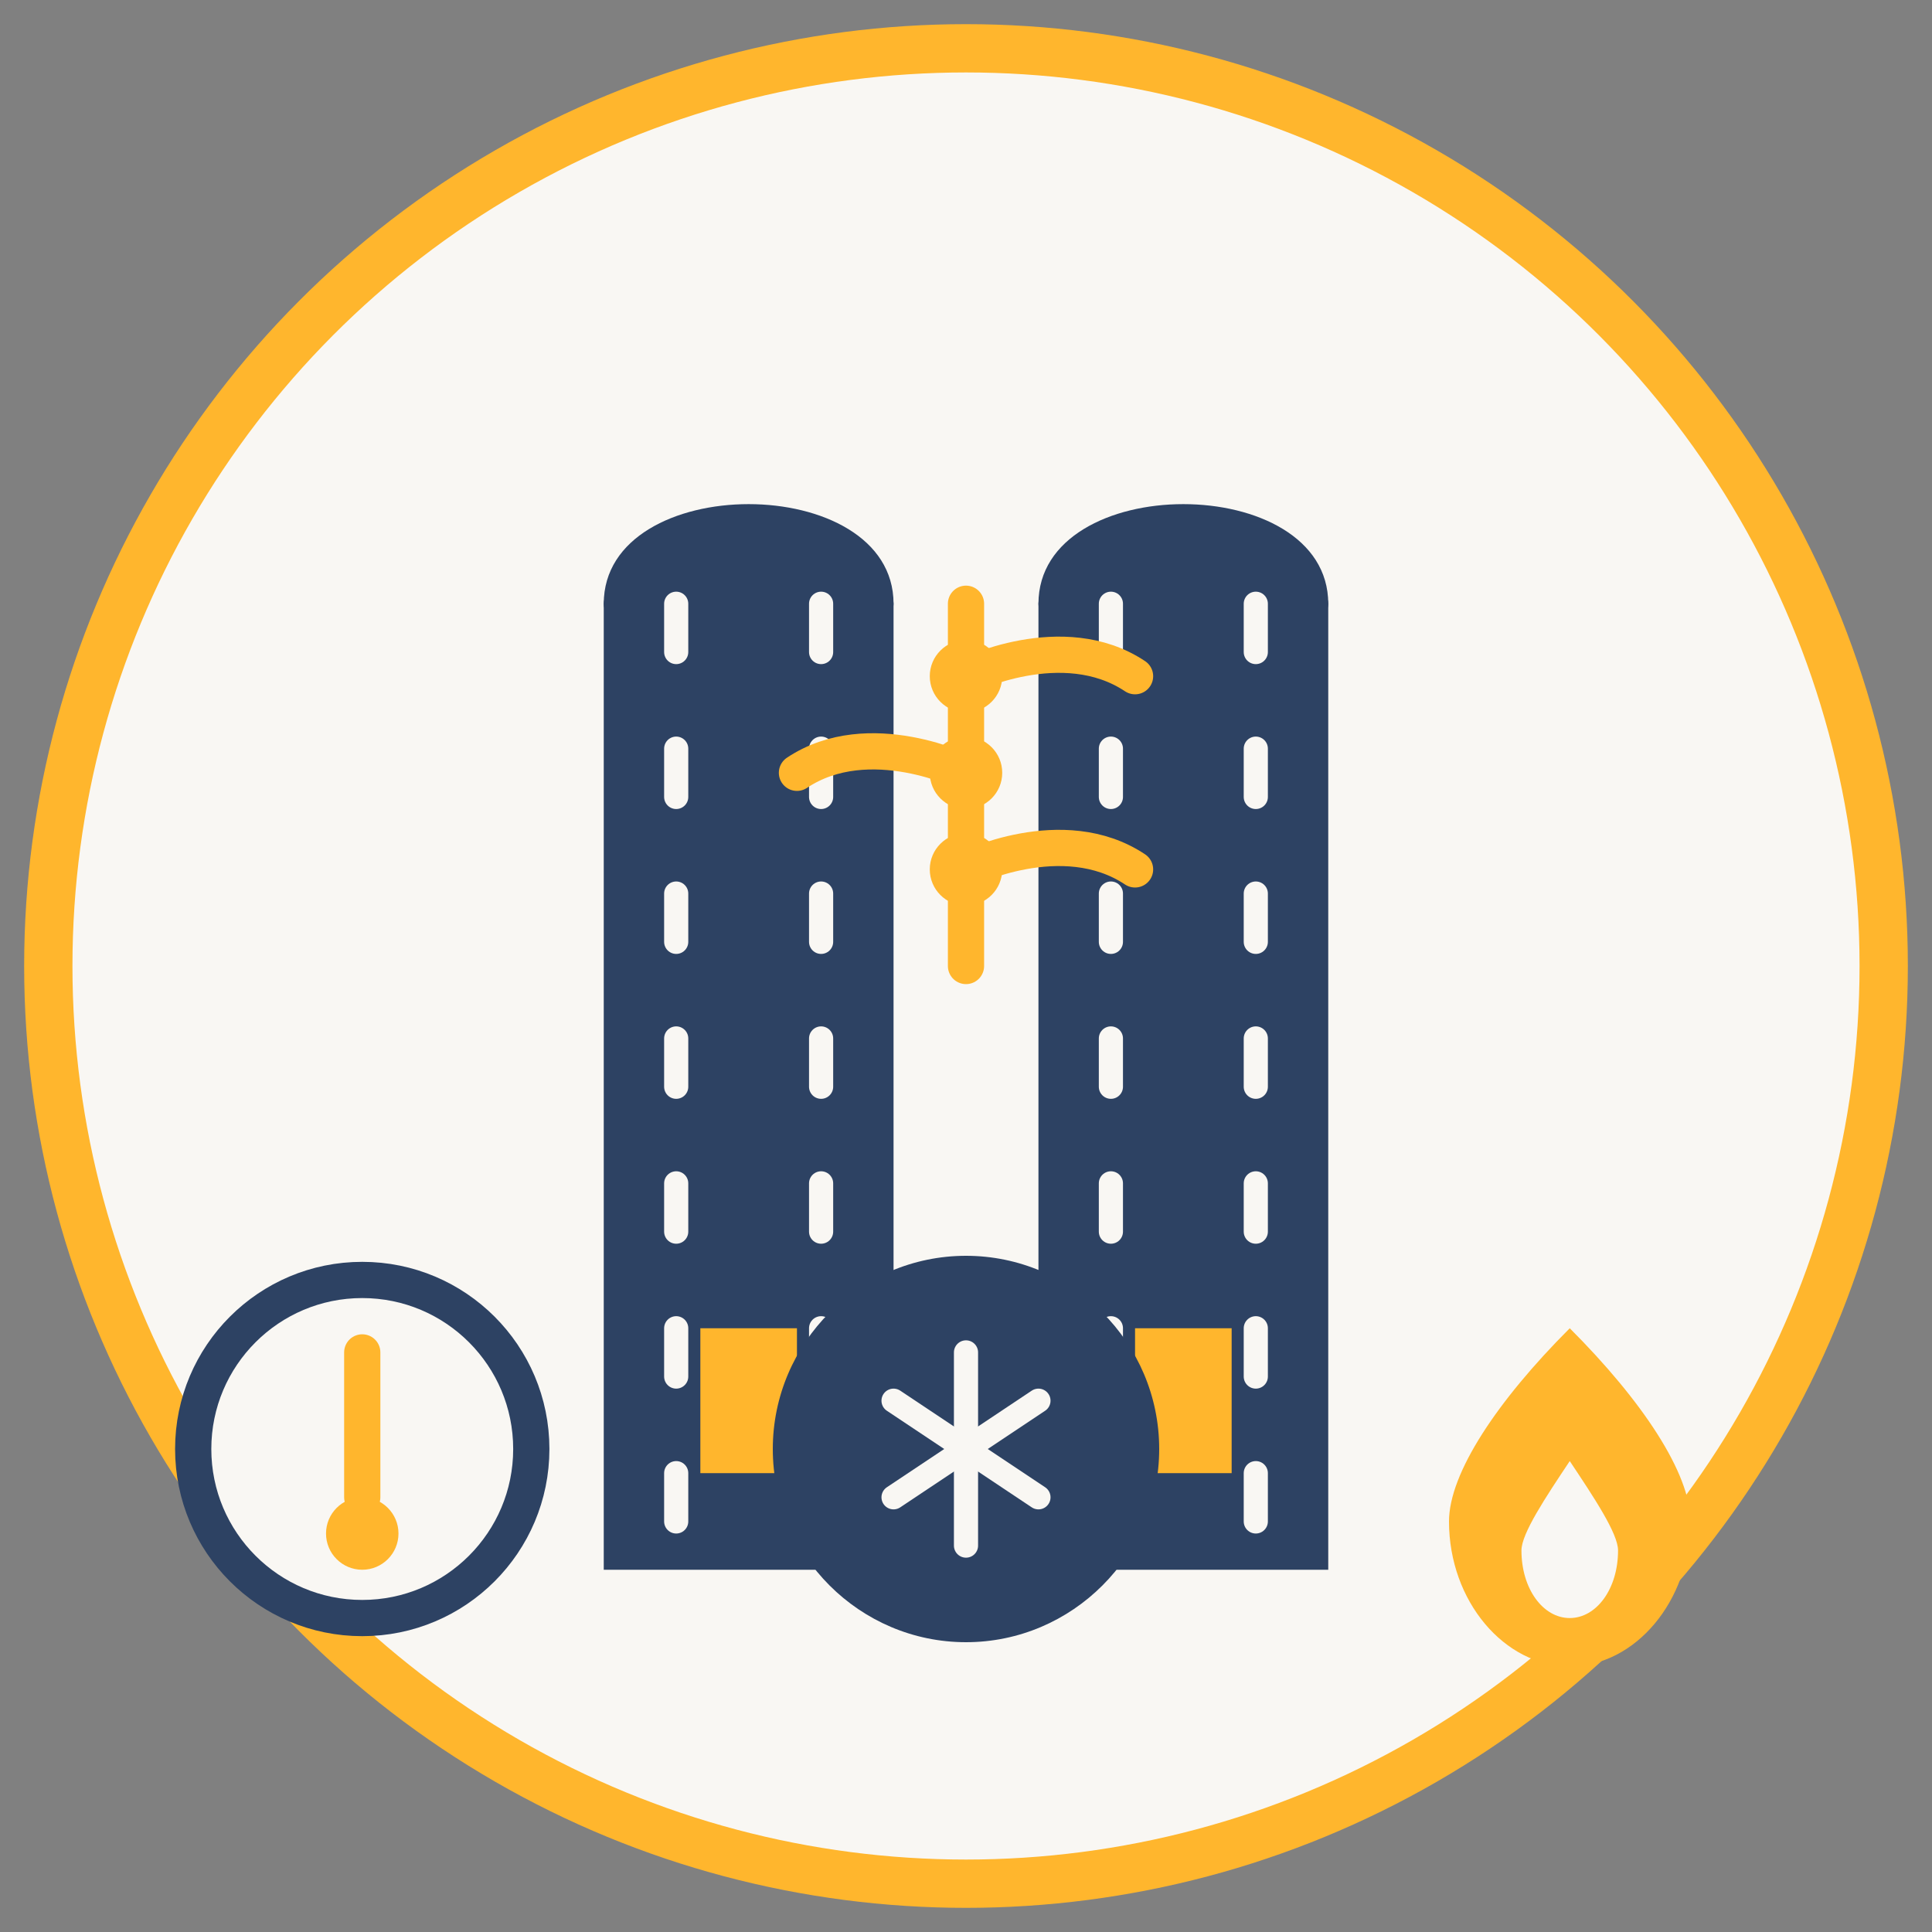 <svg width="80" height="80" viewBox="0 0 80 80" fill="none" xmlns="http://www.w3.org/2000/svg">
  <rect x="0" y="0" width="80" height="80" fill="#808080" stroke="none"/>
  <!-- Storage Solutions Icon -->
  <circle cx="40" cy="40" r="38" stroke="#FFB62D" stroke-width="2" fill="#F9F7F3"/>
  
  <!-- Storage Silo 1 -->
  <g transform="translate(25, 15)">
    <!-- Silo Body -->
    <path d="M0 10C0 10 0 50 0 50C0 50 12 50 12 50C12 50 12 10 12 10C12 4.5 0 4.5 0 10Z" fill="#2D4263"/>
    
    <!-- Silo Top -->
    <ellipse cx="6" cy="10" rx="6" ry="2" fill="#2D4263"/>
    
    <!-- Silo Highlights -->
    <path d="M3 10C3 10 3 48 3 48" stroke="#F9F7F3" stroke-width="1" stroke-linecap="round" stroke-dasharray="2 4"/>
    <path d="M9 10C9 10 9 48 9 48" stroke="#F9F7F3" stroke-width="1" stroke-linecap="round" stroke-dasharray="2 4"/>
    
    <!-- Silo Door -->
    <rect x="4" y="40" width="4" height="6" fill="#FFB62D"/>
  </g>
  
  <!-- Storage Silo 2 -->
  <g transform="translate(43, 15)">
    <!-- Silo Body -->
    <path d="M0 10C0 10 0 50 0 50C0 50 12 50 12 50C12 50 12 10 12 10C12 4.5 0 4.5 0 10Z" fill="#2D4263"/>
    
    <!-- Silo Top -->
    <ellipse cx="6" cy="10" rx="6" ry="2" fill="#2D4263"/>
    
    <!-- Silo Highlights -->
    <path d="M3 10C3 10 3 48 3 48" stroke="#F9F7F3" stroke-width="1" stroke-linecap="round" stroke-dasharray="2 4"/>
    <path d="M9 10C9 10 9 48 9 48" stroke="#F9F7F3" stroke-width="1" stroke-linecap="round" stroke-dasharray="2 4"/>
    
    <!-- Silo Door -->
    <rect x="4" y="40" width="4" height="6" fill="#FFB62D"/>
  </g>
  
  <!-- Temperature Control Symbol -->
  <g transform="translate(15, 60)">
    <circle cx="0" cy="0" r="7" fill="#F9F7F3" stroke="#2D4263" stroke-width="1.5"/>
    <line x1="0" y1="-4" x2="0" y2="2" stroke="#FFB62D" stroke-width="1.5" stroke-linecap="round"/>
    <circle cx="0" cy="3.5" r="1.5" fill="#FFB62D"/>
  </g>
  
  <!-- Humidity Control Symbol -->
  <g transform="translate(65, 60)">
    <path d="M0 -5C-3 -2 -5 1 -5 3C-5 6.3 -2.7 9 0 9C2.7 9 5 6.3 5 3C5 1 3 -2 0 -5Z" fill="#FFB62D"/>
    <path d="M0 0.5C-1 2 -2 3.5 -2 4.2C-2 5.8 -1.1 7 0 7C1.1 7 2 5.8 2 4.2C2 3.5 1 2 0 0.5Z" fill="#F9F7F3"/>
  </g>
  
  <!-- Wheat Symbol -->
  <g transform="translate(40, 25)">
    <line x1="0" y1="0" x2="0" y2="15" stroke="#FFB62D" stroke-width="1.5" stroke-linecap="round"/>
    <path d="M0 3C0 3 4 1 7 3" stroke="#FFB62D" stroke-width="1.5" stroke-linecap="round"/>
    <path d="M0 7C0 7 -4 5 -7 7" stroke="#FFB62D" stroke-width="1.5" stroke-linecap="round"/>
    <path d="M0 11C0 11 4 9 7 11" stroke="#FFB62D" stroke-width="1.5" stroke-linecap="round"/>
    <circle cx="0" cy="3" r="1.5" fill="#FFB62D"/>
    <circle cx="0" cy="7" r="1.5" fill="#FFB62D"/>
    <circle cx="0" cy="11" r="1.5" fill="#FFB62D"/>
  </g>
  
  <!-- Climate Control Icon -->
  <g transform="translate(40, 60)">
    <path d="M-8 0C-8 -4.4 -4.4 -8 0 -8C4.4 -8 8 -4.4 8 0C8 4.4 4.4 8 0 8C-4.4 8 -8 4.4 -8 0Z" fill="#2D4263"/>
    
    <!-- Snowflake/Temp Symbol -->
    <line x1="0" y1="-4" x2="0" y2="4" stroke="#F9F7F3" stroke-width="1" stroke-linecap="round"/>
    <line x1="-3" y1="-2" x2="3" y2="2" stroke="#F9F7F3" stroke-width="1" stroke-linecap="round"/>
    <line x1="-3" y1="2" x2="3" y2="-2" stroke="#F9F7F3" stroke-width="1" stroke-linecap="round"/>
  </g>
</svg>

